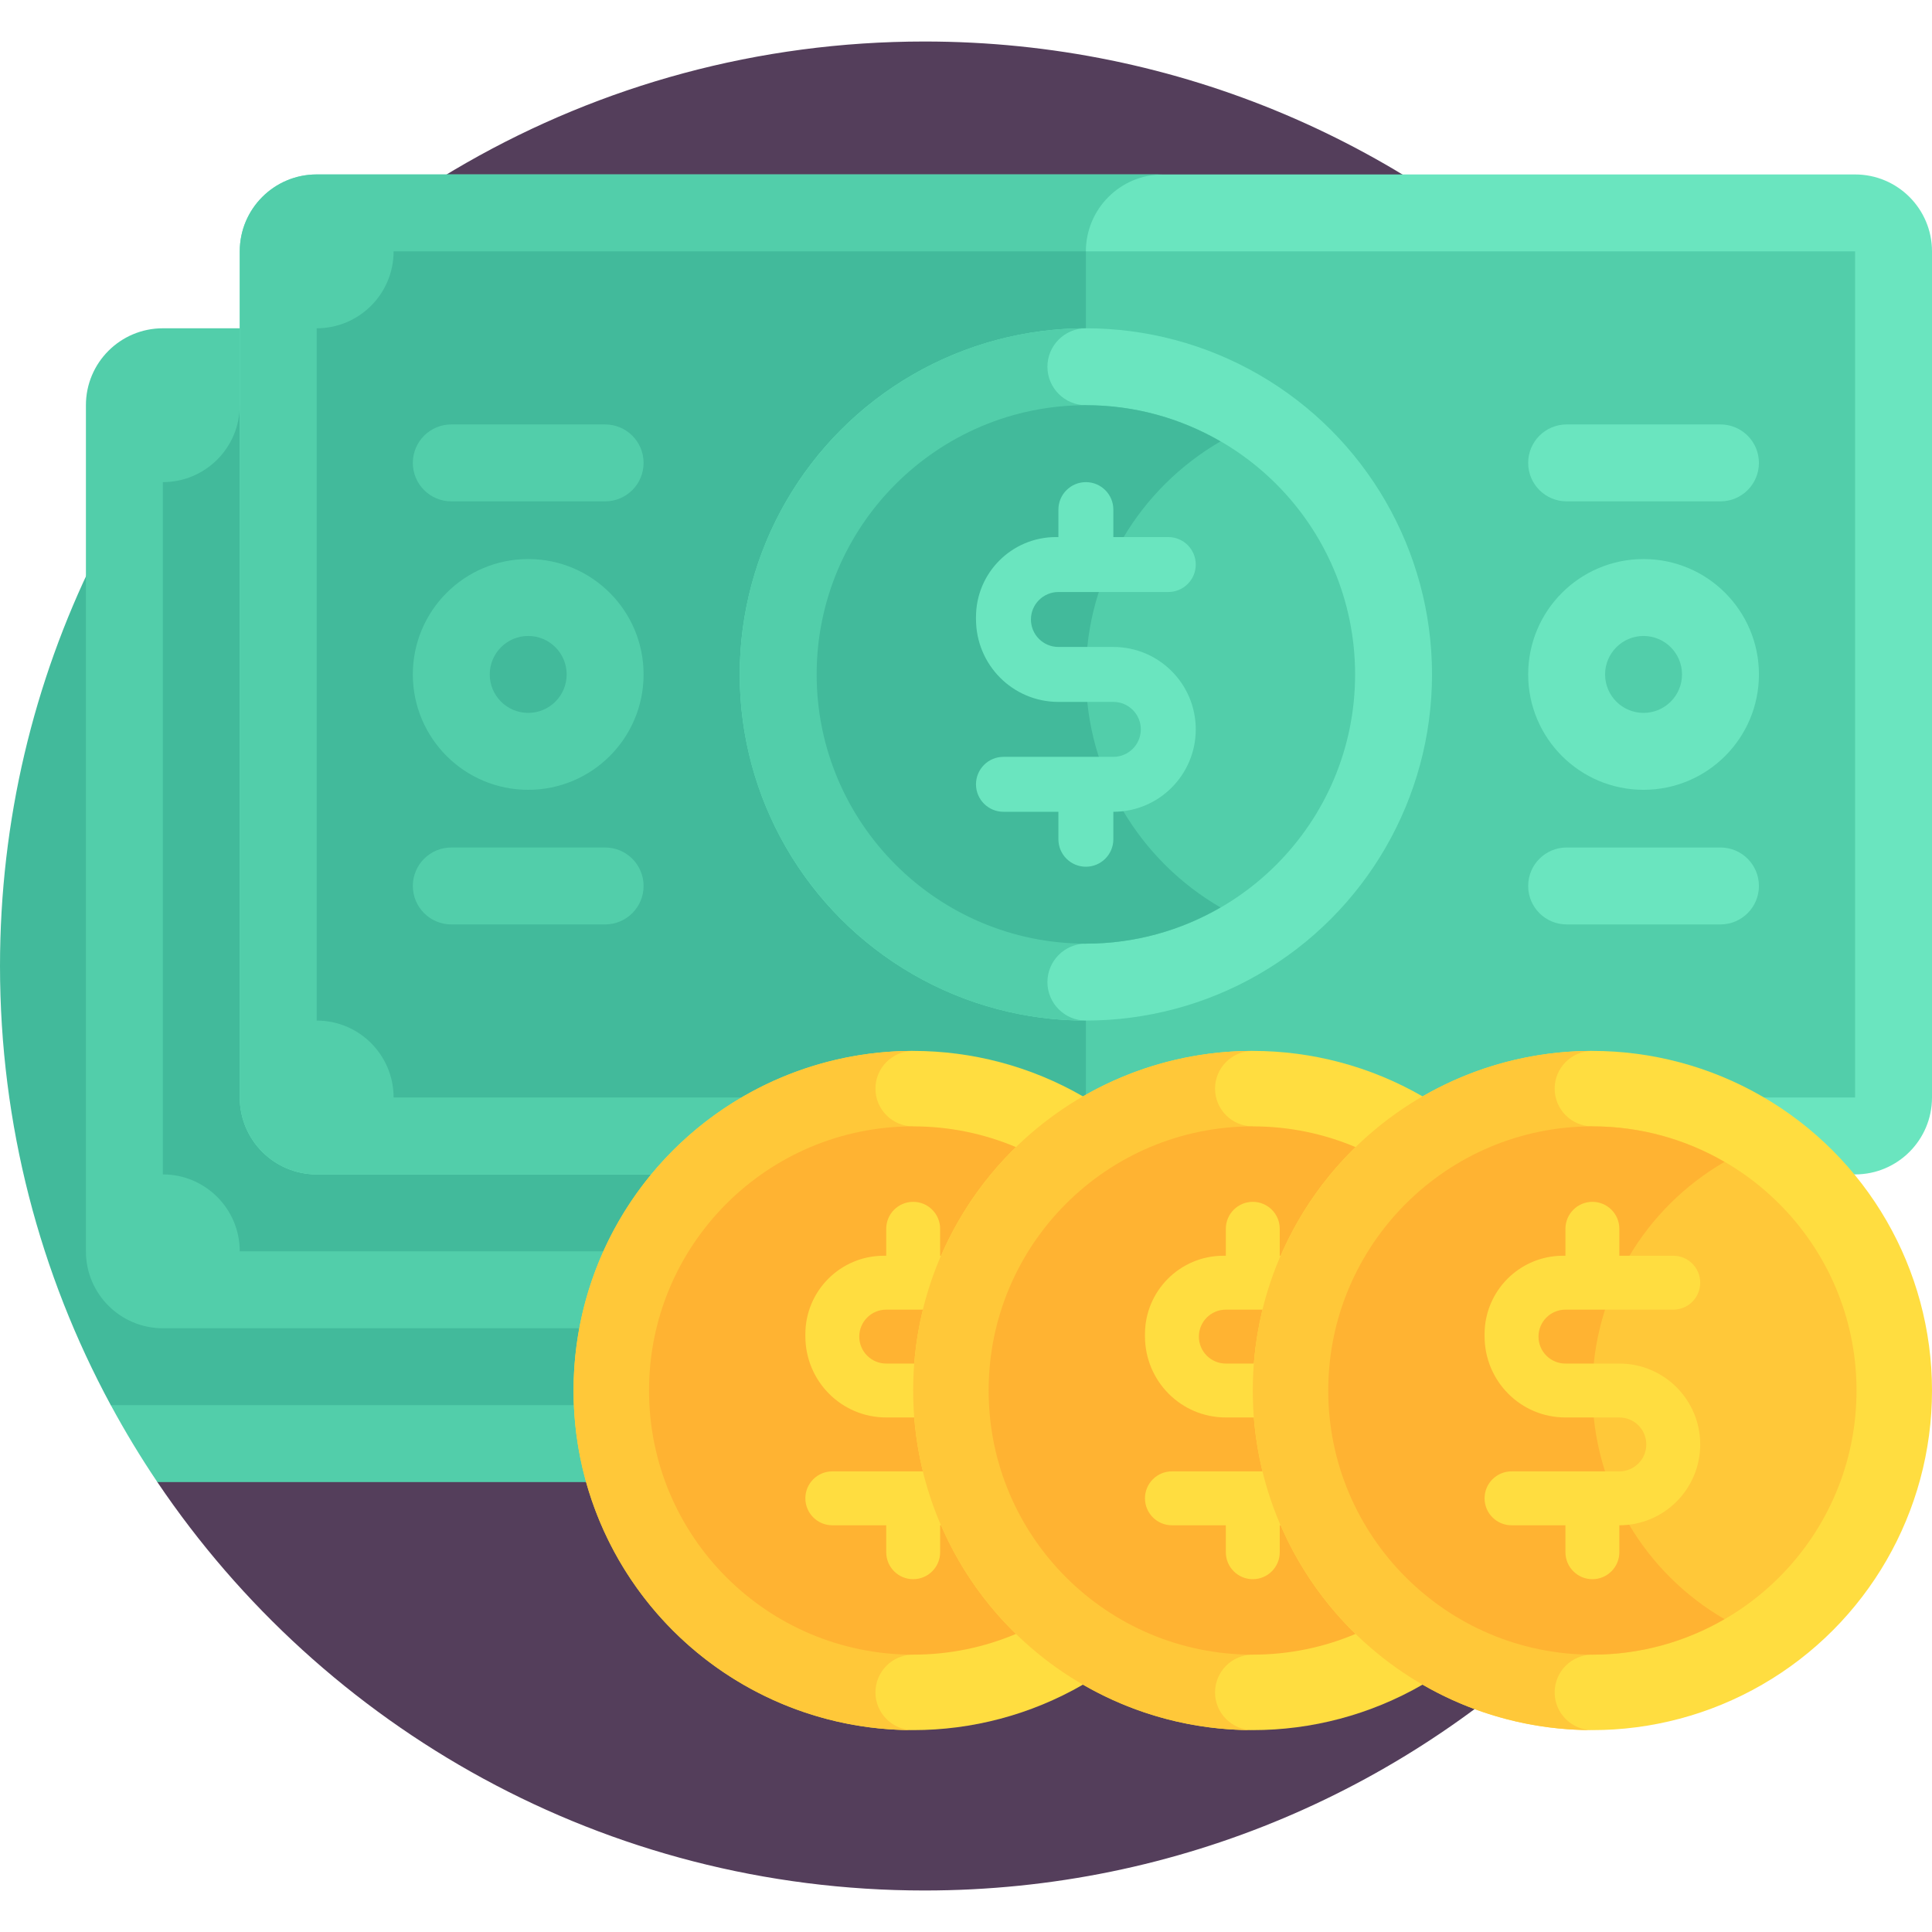 <svg id="Capa_1" enable-background="new 0 0 512 512" height="512" viewBox="0 0 512 512" width="512" xmlns="http://www.w3.org/2000/svg"><g><g><g><path d="m245 11c-88.295 0-165.671 46.715-208.788 116.769l5.49 265c44.01 65.289 118.638 108.231 203.298 108.231 135.31 0 245-109.69 245-245s-109.69-245-245-245z" fill="#543e5b"/></g></g><g><g><g><g><path d="m36.212 127.769c-4.06 6.596-7.81 13.403-11.243 20.394l4.391 224.206c3.792 7.011 7.907 13.822 12.342 20.4h163.336v-265z" fill="#52ceaa"/></g></g><g><g><path d="m205.038 148.154h-180.069c-15.981 32.544-24.969 69.143-24.969 107.846 0 42.124 10.635 81.763 29.361 116.385h175.678v-224.231z" fill="#42ba9b"/></g></g></g><g><g><g><path d="m247 87h-203.846c-11.258 0-20.385 9.126-20.385 20.385v224.231c0 11.258 9.127 20.385 20.385 20.385h203.846z" fill="#52ceaa"/></g></g><g><g><path d="m247 107.385h-183.462c0 11.258-9.127 20.385-20.385 20.385v183.461c11.258 0 20.385 9.127 20.385 20.385h183.462z" fill="#42ba9b"/></g></g></g><g><g><g><path d="m512 290.846v-224.231c0-11.258-9.126-20.385-20.385-20.385h-407.692c-11.258 0-20.385 9.127-20.385 20.385v224.231c0 11.258 9.127 20.385 20.385 20.385h407.692c11.259 0 20.385-9.127 20.385-20.385z" fill="#6ae5bf"/></g></g><g><g><path d="m287.769 290.846v-224.231c0-11.258 9.126-20.385 20.385-20.385h-224.231c-11.258 0-20.385 9.127-20.385 20.385v224.231c0 11.258 9.126 20.385 20.385 20.385h224.23c-11.258 0-20.384-9.127-20.384-20.385z" fill="#52ceaa"/></g></g><g><g><path d="m83.923 270.462v-183.462c11.258 0 20.385-9.127 20.385-20.385h387.308v224.231h-387.308c0-11.258-9.127-20.384-20.385-20.384z" fill="#52ceaa"/></g></g><g><g><path d="m83.923 87v183.462c11.258 0 20.385 9.127 20.385 20.385h183.462v-224.232h-183.462c0 11.258-9.127 20.385-20.385 20.385z" fill="#42ba9b"/></g></g><g><g><circle cx="287.769" cy="178.731" fill="#6ae5bf" r="91.731"/></g></g><g><g><path d="m277.577 260.269c0-5.62 4.572-10.192 10.192-10.192v-142.692c-5.62 0-10.192-4.572-10.192-10.192s4.572-10.192 10.192-10.192c-50.661 0-91.731 41.069-91.731 91.731s41.069 91.731 91.731 91.731c-5.62-.001-10.192-4.574-10.192-10.194z" fill="#52ceaa"/></g></g><g><g><circle cx="287.769" cy="178.731" fill="#52ceaa" r="71.346"/></g></g><g><g><path d="m287.769 178.731c0-26.349 14.37-49.392 35.673-61.748-10.503-6.091-22.682-9.599-35.673-9.599-39.34 0-71.346 32.006-71.346 71.346s32.006 71.346 71.346 71.346c12.991 0 25.17-3.507 35.673-9.599-21.303-12.354-35.673-35.397-35.673-61.746z" fill="#42ba9b"/></g></g><g><g><circle cx="435.558" cy="178.731" fill="#6ae5bf" r="30.577"/></g></g><g><g><circle cx="435.558" cy="178.731" fill="#52ceaa" r="10.192"/></g></g><g><g><path d="m404.981 234.788c0-5.629 4.563-10.192 10.192-10.192h40.769c5.629 0 10.192 4.563 10.192 10.192 0 5.629-4.563 10.192-10.192 10.192h-40.769c-5.629.001-10.192-4.562-10.192-10.192z" fill="#6ae5bf"/></g></g><g><g><path d="m404.981 122.673c0-5.629 4.563-10.192 10.192-10.192h40.769c5.629 0 10.192 4.563 10.192 10.192 0 5.629-4.563 10.192-10.192 10.192h-40.769c-5.629 0-10.192-4.563-10.192-10.192z" fill="#6ae5bf"/></g></g><g><g><circle cx="139.981" cy="178.731" fill="#52ceaa" r="30.577"/></g></g><g><g><circle cx="139.981" cy="178.731" fill="#42ba9b" r="10.192"/></g></g><g><g><path d="m170.558 234.788c0-5.629-4.563-10.192-10.192-10.192h-40.769c-5.629 0-10.192 4.563-10.192 10.192 0 5.629 4.563 10.192 10.192 10.192h40.769c5.628.001 10.192-4.562 10.192-10.192z" fill="#52ceaa"/></g></g><g><g><path d="m170.558 122.673c0-5.629-4.563-10.192-10.192-10.192h-40.769c-5.629 0-10.192 4.563-10.192 10.192 0 5.629 4.563 10.192 10.192 10.192h40.769c5.628 0 10.192-4.563 10.192-10.192z" fill="#52ceaa"/></g></g><g><g><g><path d="m258.648 207.852c0 4.021 3.259 7.28 7.28 7.28h14.56v7.28c0 4.021 3.259 7.28 7.28 7.28 4.021 0 7.28-3.259 7.28-7.28v-7.28c12.062 0 21.841-9.778 21.841-21.841 0-12.062-9.778-21.841-21.841-21.841h-14.56c-4.021 0-7.28-3.259-7.28-7.28 0-4.021 3.259-7.28 7.28-7.28h29.121c4.021 0 7.28-3.259 7.28-7.28 0-4.021-3.259-7.28-7.28-7.28h-14.56v-7.28c0-4.021-3.259-7.28-7.28-7.28-4.021 0-7.28 3.259-7.28 7.28v7.28h-.652c-11.702-.001-21.188 9.484-21.188 21.186v.548c0 12.17 9.779 21.948 21.842 21.948h14.562c4.021 0 7.277 3.259 7.277 7.28 0 4.021-3.259 7.28-7.28 7.28h-29.121c-4.021 0-7.281 3.259-7.281 7.28z" fill="#6ae5bf"/></g></g></g></g><g><g><g><g><circle cx="242" cy="368.5" fill="#ffdd40" r="90"/></g></g><g><g><path d="m242 278.5c-49.706 0-90 40.294-90 90s40.294 90 90 90c-5.514 0-10-4.486-10-10s4.486-10 10-10v-140c-5.514 0-10-4.486-10-10s4.486-10 10-10z" fill="#ffc839"/></g></g><g><g><circle cx="242" cy="368.5" fill="#ffb332" r="70"/></g></g><g><g><g><path d="m213.429 397.072c0 3.945 3.198 7.143 7.143 7.143h14.286v7.143c0 3.945 3.198 7.143 7.143 7.143 3.945 0 7.143-3.198 7.143-7.143v-7.143c11.835 0 21.429-9.594 21.429-21.429 0-11.835-9.594-21.429-21.429-21.429h-14.286c-3.945 0-7.143-3.198-7.143-7.143 0-3.945 3.198-7.143 7.143-7.143h28.571c3.945 0 7.143-3.198 7.143-7.143 0-3.945-3.198-7.143-7.143-7.143h-14.286v-7.143c0-3.945-3.198-7.143-7.143-7.143-3.945 0-7.143 3.198-7.143 7.143v7.143h-.64c-11.481-.001-20.788 9.305-20.788 20.786v.538c0 11.94 9.594 21.534 21.429 21.534h14.288c3.945 0 7.14 3.198 7.14 7.143 0 3.945-3.198 7.143-7.143 7.143h-28.571c-3.945 0-7.143 3.198-7.143 7.143z" fill="#ffdd40"/></g></g></g></g><g><g><g><circle cx="332" cy="368.5" fill="#ffdd40" r="90"/></g></g><g><g><path d="m332 278.5c-49.706 0-90 40.294-90 90s40.294 90 90 90c-5.514 0-10-4.486-10-10s4.486-10 10-10v-140c-5.514 0-10-4.486-10-10s4.486-10 10-10z" fill="#ffc839"/></g></g><g><g><circle cx="332" cy="368.5" fill="#ffb332" r="70"/></g></g><g><g><g><path d="m303.429 397.072c0 3.945 3.198 7.143 7.143 7.143h14.286v7.143c0 3.945 3.198 7.143 7.143 7.143 3.945 0 7.143-3.198 7.143-7.143v-7.143c11.835 0 21.429-9.594 21.429-21.429 0-11.835-9.594-21.429-21.429-21.429h-14.286c-3.945 0-7.143-3.198-7.143-7.143 0-3.945 3.198-7.143 7.143-7.143h28.571c3.945 0 7.143-3.198 7.143-7.143 0-3.945-3.198-7.143-7.143-7.143h-14.286v-7.143c0-3.945-3.198-7.143-7.143-7.143-3.945 0-7.143 3.198-7.143 7.143v7.143h-.64c-11.481-.001-20.788 9.305-20.788 20.786v.538c0 11.94 9.594 21.534 21.429 21.534h14.288c3.945 0 7.14 3.198 7.14 7.143 0 3.945-3.198 7.143-7.143 7.143h-28.571c-3.945 0-7.143 3.198-7.143 7.143z" fill="#ffdd40"/></g></g></g></g><g><g><g><circle cx="422" cy="368.5" fill="#ffdd40" r="90"/></g></g><g><g><path d="m422 278.5c-49.706 0-90 40.294-90 90s40.294 90 90 90c-5.514 0-10-4.486-10-10s4.486-10 10-10v-140c-5.514 0-10-4.486-10-10s4.486-10 10-10z" fill="#ffc839"/></g></g><g><g><circle cx="422" cy="368.5" fill="#ffc839" r="70"/></g></g><g><g><path d="m422 368.5c0-25.852 14.098-48.46 35-60.583-10.305-5.977-22.255-9.417-35-9.417-38.598 0-70 31.402-70 70s31.402 70 70 70c12.745 0 24.695-3.441 35-9.417-20.902-12.123-35-34.731-35-60.583z" fill="#ffb332"/></g></g><g><g><g><path d="m393.429 397.072c0 3.945 3.198 7.143 7.143 7.143h14.286v7.143c0 3.945 3.198 7.143 7.143 7.143 3.945 0 7.143-3.198 7.143-7.143v-7.143c11.835 0 21.429-9.594 21.429-21.429 0-11.835-9.594-21.429-21.429-21.429h-14.286c-3.945 0-7.143-3.198-7.143-7.143 0-3.945 3.198-7.143 7.143-7.143h28.571c3.945 0 7.143-3.198 7.143-7.143 0-3.945-3.198-7.143-7.143-7.143h-14.286v-7.143c0-3.945-3.198-7.143-7.143-7.143-3.945 0-7.143 3.198-7.143 7.143v7.143h-.64c-11.481-.001-20.788 9.305-20.788 20.786v.538c0 11.94 9.594 21.534 21.429 21.534h14.288c3.945 0 7.14 3.198 7.14 7.143 0 3.945-3.198 7.143-7.143 7.143h-28.571c-3.945 0-7.143 3.198-7.143 7.143z" fill="#ffdd40"/></g></g></g></g></g></g></g></svg>